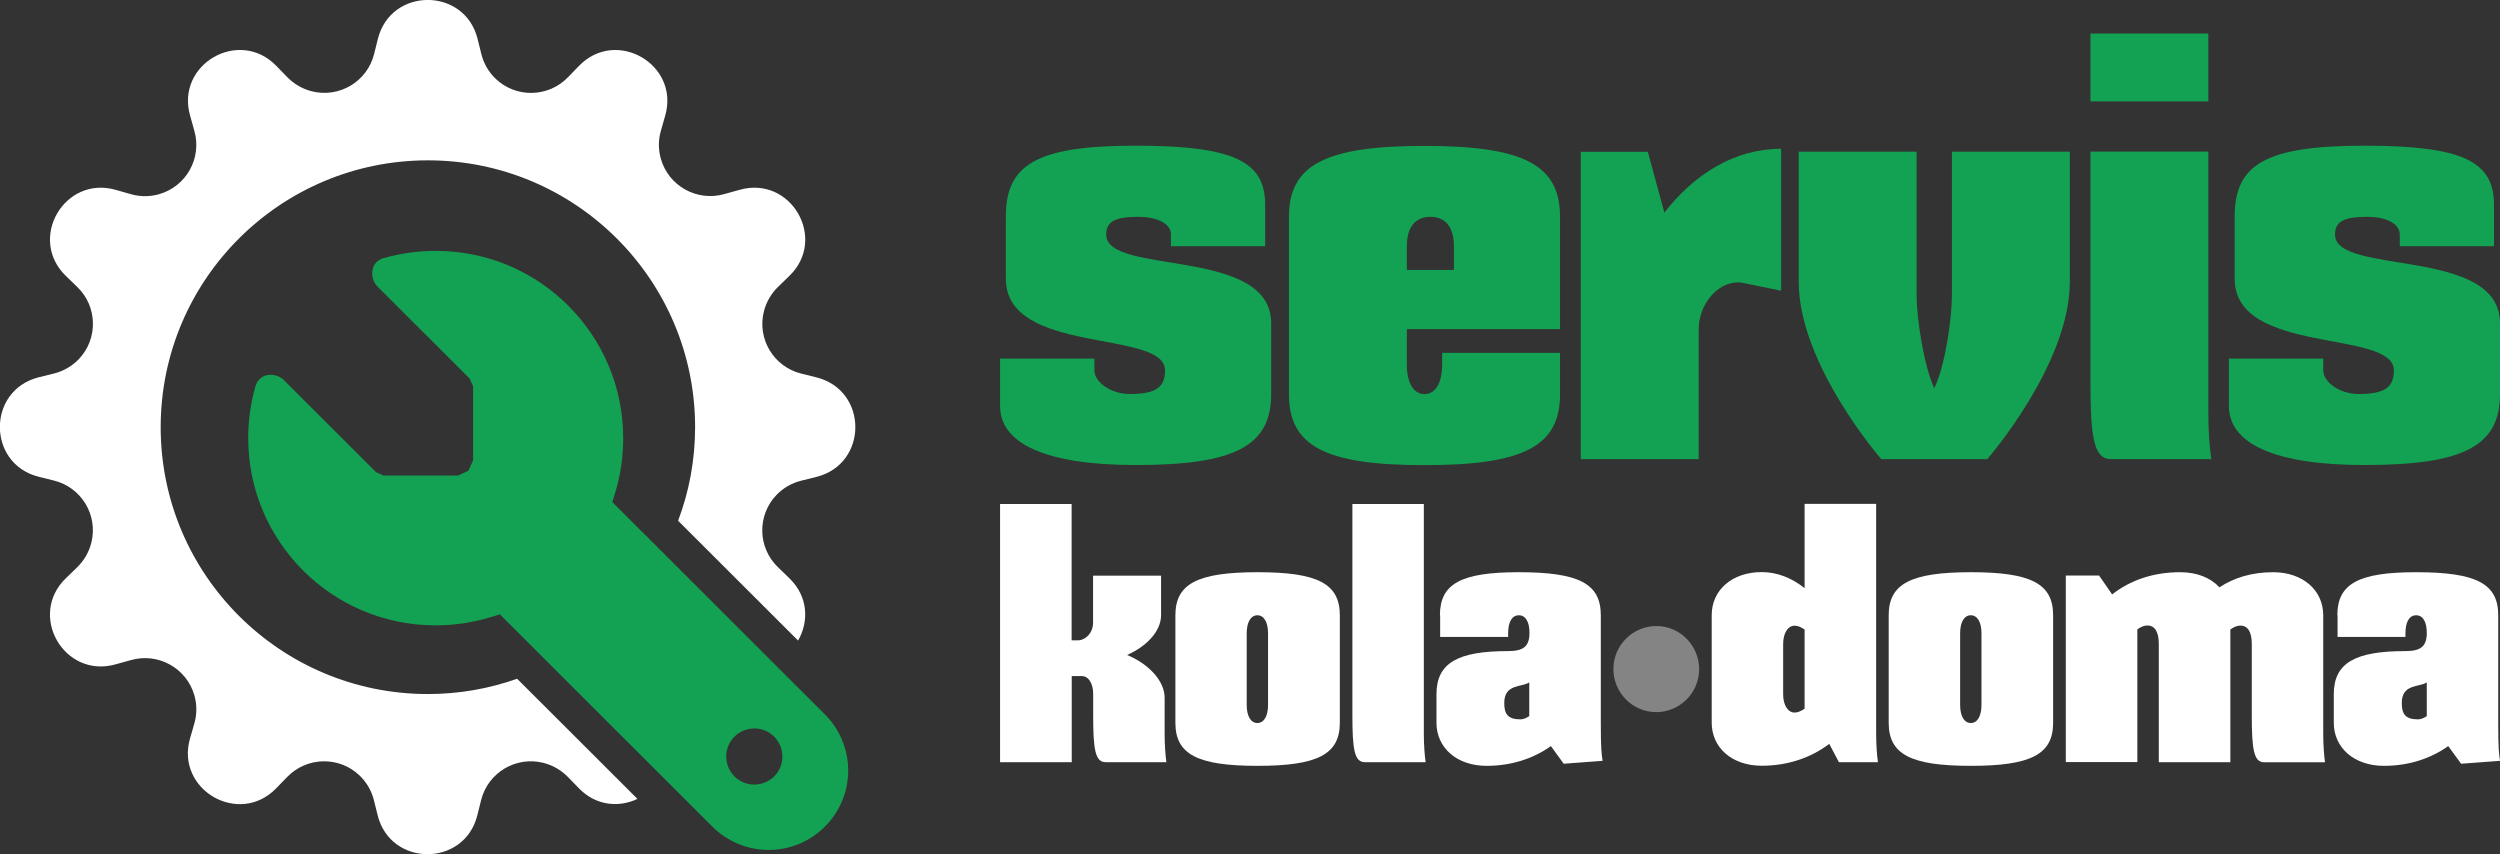 <svg xmlns="http://www.w3.org/2000/svg" width="199" height="68" viewBox="0 0 199 68" fill="none">
  <rect x="0" y="0" width="199" height="68" fill="#333333" stroke="none"/>
  <g clip-path="url(#clip0_5118_1365)">
    <path d="M93.208 19.608V18.672C93.208 17.735 91.987 17.258 90.625 17.258C88.75 17.258 88.052 17.638 88.052 18.672C88.052 21.966 101.185 19.608 101.185 25.729V31.372C101.185 35.515 98.275 37.016 90.395 37.016C83.364 37.016 79.606 35.365 79.606 32.309V28.546H87.114V29.482C87.114 30.419 88.432 31.363 89.927 31.363C91.987 31.363 92.739 30.851 92.739 29.482C92.739 26.188 80.065 28.308 80.065 22.187V17.241C80.065 13.098 82.506 11.597 90.386 11.597C98.266 11.597 100.707 12.869 100.707 16.304V19.599H93.199L93.208 19.608Z" fill="#13A253"/>
    <path d="M111.983 29.023C111.983 30.436 112.496 31.372 113.389 31.372C114.283 31.372 114.796 30.436 114.796 29.023V28.087H124.179V31.381C124.179 35.524 121.269 37.025 113.389 37.025C105.509 37.025 102.6 35.524 102.6 31.381V17.258C102.6 13.116 105.509 11.614 113.389 11.614C121.269 11.614 124.179 13.116 124.179 17.258V26.197H111.983V29.023ZM115.733 21.489V19.608C115.733 18.106 115.079 17.258 113.858 17.258C112.638 17.258 111.983 18.106 111.983 19.608V21.489H115.742H115.733Z" fill="#13A253"/>
    <path d="M131.165 12.074L132.483 16.923C134.826 13.911 138.019 11.844 141.778 11.844V23.141L139.01 22.575C138.824 22.522 138.541 22.478 138.355 22.478C136.622 22.478 135.216 24.315 135.216 26.197V36.548H125.832V12.083H131.183L131.165 12.074Z" fill="#13A253"/>
    <path d="M152.561 12.074V23.467C152.561 25.446 153.172 29.208 153.967 30.904C154.808 29.217 155.374 25.446 155.374 23.467V12.074H164.757V22.425C164.757 29.014 158.186 36.548 158.186 36.548H149.749C149.749 36.548 143.178 29.014 143.178 22.425V12.074H152.561Z" fill="#13A253"/>
    <path d="M166.4 2.667H175.784V8.073H166.4V2.667ZM175.784 12.074V32.786C175.784 34.252 175.872 35.612 176.023 36.548H168.045C166.683 36.548 166.4 34.897 166.4 30.427V12.065H175.784V12.074Z" fill="#13A253"/>
    <path d="M191.022 19.608V18.671C191.022 17.735 189.802 17.258 188.44 17.258C186.565 17.258 185.866 17.638 185.866 18.671C185.866 21.966 198.999 19.608 198.999 25.728V31.372C198.999 35.515 196.09 37.016 188.21 37.016C181.179 37.016 177.42 35.364 177.42 32.309V28.546H184.929V29.482C184.929 30.418 186.246 31.363 187.741 31.363C189.802 31.363 190.553 30.851 190.553 29.482C190.553 26.188 177.88 28.307 177.88 22.187V17.241C177.88 13.098 180.321 11.597 188.201 11.597C196.081 11.597 198.522 12.868 198.522 16.304V19.599H191.013H191.022V19.608Z" fill="#13A253"/>
    <path d="M79.606 40.116H85.301V50.971H85.814C86.353 50.971 87.008 50.432 87.008 49.567V45.822H92.421V48.966C92.421 50.273 91.227 51.475 89.714 52.137C91.341 52.8 92.704 54.142 92.704 55.538V58.39C92.704 59.274 92.765 60.104 92.845 60.669H88.007C87.185 60.669 87.017 59.671 87.017 56.96V55.246C87.017 54.389 86.645 53.815 86.106 53.815H85.31V60.669H79.606V40.108V40.116Z" fill="white"/>
    <path d="M106.65 48.975V57.534C106.65 60.042 104.89 60.961 100.105 60.961C95.32 60.961 93.561 60.051 93.561 57.534V48.975C93.561 46.467 95.32 45.548 100.105 45.548C104.89 45.548 106.65 46.458 106.65 48.975ZM99.238 50.406V56.121C99.238 56.977 99.548 57.551 100.087 57.551C100.627 57.551 100.936 56.977 100.936 56.121V50.406C100.936 49.549 100.627 48.975 100.087 48.975C99.548 48.975 99.238 49.549 99.238 50.406Z" fill="white"/>
    <path d="M113.337 40.116V58.39C113.337 59.274 113.399 60.104 113.479 60.669H108.641C107.818 60.669 107.65 59.671 107.65 56.96V40.116H113.346H113.337Z" fill="white"/>
    <path d="M114.618 48.975C114.618 46.467 116.298 45.548 120.88 45.548C125.691 45.548 127.424 46.458 127.424 48.975V57.534C127.424 59.706 127.486 59.989 127.566 60.563C127.477 60.563 124.47 60.793 124.47 60.793L123.453 59.389C122.091 60.36 120.349 60.961 118.332 60.961C115.971 60.961 114.344 59.53 114.344 57.534V55.255C114.344 52.747 116.077 51.828 120.039 51.828C121.295 51.828 121.746 51.431 121.746 50.371C121.746 49.541 121.463 48.975 120.897 48.975C120.331 48.975 120.048 49.549 120.048 50.406V50.698H114.636V48.984H114.618V48.975ZM121.729 54.319C121.127 54.716 119.739 54.425 119.739 55.953C119.739 56.809 119.995 57.26 121.021 57.26C121.251 57.26 121.472 57.172 121.729 57.004V54.319Z" fill="white"/>
    <path d="M131.84 49.832C133.776 49.832 135.253 51.431 135.253 53.259C135.253 55.202 133.661 56.686 131.84 56.686C129.903 56.686 128.426 55.087 128.426 53.259C128.426 51.316 130.018 49.832 131.84 49.832Z" fill="#848484"/>
    <path d="M149.341 40.116V58.39C149.341 59.274 149.403 60.104 149.483 60.669H146.378L145.609 59.212C144.185 60.289 142.363 60.952 140.232 60.952C137.87 60.952 136.252 59.521 136.252 57.525V48.966C136.252 46.961 137.879 45.539 140.232 45.539C141.452 45.539 142.629 45.999 143.646 46.82V40.107H149.341V40.116ZM143.646 50.114C143.363 49.911 143.106 49.805 142.85 49.805C142.31 49.805 141.939 50.406 141.939 51.263V55.264C141.939 56.12 142.31 56.721 142.85 56.721C143.106 56.721 143.363 56.606 143.646 56.412V50.132V50.114Z" fill="white"/>
    <path d="M163.429 48.975V57.534C163.429 60.042 161.669 60.961 156.884 60.961C152.1 60.961 150.34 60.051 150.34 57.534V48.975C150.34 46.467 152.1 45.548 156.884 45.548C161.669 45.548 163.429 46.458 163.429 48.975ZM156.027 50.406V56.12C156.027 56.977 156.336 57.551 156.876 57.551C157.415 57.551 157.725 56.977 157.725 56.12V50.406C157.725 49.549 157.415 48.975 156.876 48.975C156.336 48.975 156.027 49.549 156.027 50.406Z" fill="white"/>
    <path d="M167.1 45.831L168.125 47.315C169.549 46.202 171.371 45.548 173.538 45.548C174.873 45.548 175.952 45.981 176.669 46.749C177.836 45.981 179.251 45.548 180.941 45.548C183.302 45.548 184.929 46.979 184.929 48.975V58.399C184.929 59.283 184.991 60.113 185.071 60.678H180.233C179.41 60.678 179.242 59.68 179.242 56.968V51.254C179.242 50.318 178.933 49.797 178.332 49.797C178.075 49.797 177.819 49.903 177.536 50.106V60.669H171.84V51.245C171.84 50.309 171.53 49.788 170.929 49.788C170.673 49.788 170.416 49.894 170.133 50.097V60.66H164.438V45.813H167.117L167.1 45.831Z" fill="white"/>
    <path d="M186.053 48.975C186.053 46.467 187.733 45.548 192.314 45.548C197.125 45.548 198.859 46.458 198.859 48.975V57.534C198.859 59.706 198.921 59.989 199 60.563C198.921 60.563 195.905 60.793 195.905 60.793L194.879 59.389C193.517 60.36 191.775 60.961 189.758 60.961C187.397 60.961 185.77 59.53 185.77 57.534V55.255C185.77 52.747 187.503 51.828 191.465 51.828C192.721 51.828 193.172 51.431 193.172 50.371C193.172 49.541 192.889 48.975 192.323 48.975C191.757 48.975 191.474 49.549 191.474 50.406V50.698H186.07V48.984H186.061L186.053 48.975ZM193.172 54.319C192.571 54.716 191.182 54.425 191.182 55.953C191.182 56.809 191.439 57.26 192.464 57.26C192.694 57.26 192.916 57.172 193.172 57.004V54.319Z" fill="white"/>
    <path fill-rule="evenodd" clip-rule="evenodd" d="M41.17 54.027C38.95 54.813 36.554 55.246 34.06 55.246C22.315 55.246 12.79 45.734 12.79 34.004C12.79 22.275 22.315 12.763 34.06 12.763C45.805 12.763 55.33 22.275 55.33 34.004C55.33 36.628 54.852 39.136 53.977 41.45L63.528 50.989C64.386 49.496 64.359 47.5 62.829 46.025L61.927 45.151C60.3 43.587 60.256 41 61.821 39.383C62.352 38.836 63.033 38.447 63.776 38.262L64.987 37.961C69.118 36.928 69.118 31.072 64.987 30.039L63.776 29.738C61.582 29.191 60.256 26.974 60.804 24.792C60.99 24.05 61.379 23.379 61.927 22.84L62.829 21.966C65.889 19.016 62.962 13.946 58.867 15.112L57.656 15.448C55.489 16.066 53.225 14.812 52.606 12.648C52.394 11.915 52.394 11.138 52.606 10.413L52.951 9.203C54.118 5.123 49.042 2.19 46.088 5.246L45.212 6.147C43.647 7.772 41.055 7.817 39.437 6.253C38.889 5.723 38.499 5.043 38.314 4.301L38.013 3.083C36.978 -1.033 31.115 -1.033 30.08 3.091L29.779 4.301C29.231 6.492 27.011 7.817 24.826 7.269C24.084 7.084 23.412 6.695 22.872 6.147L21.996 5.246C19.043 2.19 13.966 5.114 15.133 9.203L15.47 10.413C16.089 12.577 14.833 14.838 12.666 15.457C11.932 15.668 11.154 15.668 10.42 15.457L9.208 15.112C5.122 13.946 2.186 19.016 5.246 21.966L6.148 22.84C7.775 24.404 7.819 26.992 6.254 28.608C5.723 29.155 5.042 29.544 4.3 29.73L3.088 30.03C-1.042 31.063 -1.042 36.919 3.088 37.953L4.3 38.253C6.493 38.8 7.819 41.017 7.271 43.199C7.085 43.941 6.696 44.612 6.148 45.151L5.246 46.025C2.186 48.975 5.113 54.045 9.208 52.879L10.42 52.544C12.586 51.925 14.851 53.179 15.47 55.343C15.682 56.076 15.682 56.854 15.47 57.587L15.125 58.788C13.957 62.868 19.034 65.801 21.988 62.745L22.863 61.844C24.429 60.228 27.02 60.175 28.638 61.747C29.187 62.277 29.576 62.948 29.762 63.69L30.062 64.9C31.097 69.025 36.961 69.025 37.995 64.9L38.296 63.69C38.844 61.499 41.064 60.175 43.249 60.722C43.992 60.908 44.664 61.296 45.203 61.844L46.079 62.745C47.459 64.167 49.289 64.282 50.74 63.593L41.153 54.019L41.17 54.027Z" fill="white"/>
    <path d="M65.667 56.871L48.74 39.966L48.97 39.207C49.394 37.829 49.606 36.38 49.606 34.879C49.606 30.754 47.935 27.036 45.237 24.333C42.531 21.63 38.808 19.97 34.678 19.97C33.245 19.97 31.865 20.173 30.556 20.544H30.521C30.167 20.668 29.982 20.818 29.849 21.012C29.707 21.206 29.628 21.462 29.628 21.754C29.628 22.143 29.787 22.549 30.052 22.814L37.384 30.136L37.481 30.348L37.658 30.728V36.654L37.534 36.919L37.278 37.475L36.836 37.679L36.455 37.855H30.521L30.256 37.732L29.928 37.581L22.597 30.259C22.331 29.986 21.933 29.835 21.544 29.835C21.261 29.835 20.996 29.915 20.801 30.056C20.607 30.198 20.448 30.392 20.333 30.745C19.961 32.061 19.758 33.439 19.758 34.87C19.758 38.995 21.429 42.713 24.127 45.416C26.833 48.118 30.556 49.779 34.687 49.779C36.19 49.779 37.649 49.549 39.029 49.134L39.79 48.904L56.708 65.801C57.893 66.984 59.512 67.656 61.183 67.656C62.934 67.656 64.509 66.949 65.658 65.801C66.808 64.653 67.516 63.08 67.516 61.332C67.516 59.653 66.844 58.046 65.658 56.862L65.667 56.871ZM61.626 61.8C61.192 62.224 60.644 62.444 60.042 62.453C59.441 62.453 58.893 62.224 58.459 61.8C58.035 61.367 57.814 60.819 57.805 60.219C57.805 59.618 58.035 59.071 58.459 58.638C58.893 58.214 59.441 57.993 60.042 57.984C60.644 57.984 61.192 58.214 61.626 58.638C62.05 59.071 62.271 59.618 62.28 60.219C62.28 60.819 62.05 61.367 61.626 61.8Z" fill="#13A253"/>
  </g>
  <defs>
    <clipPath id="clip0_5118_1365">
      <rect width="199" height="68" fill="white"/>
    </clipPath>
  </defs>
</svg>